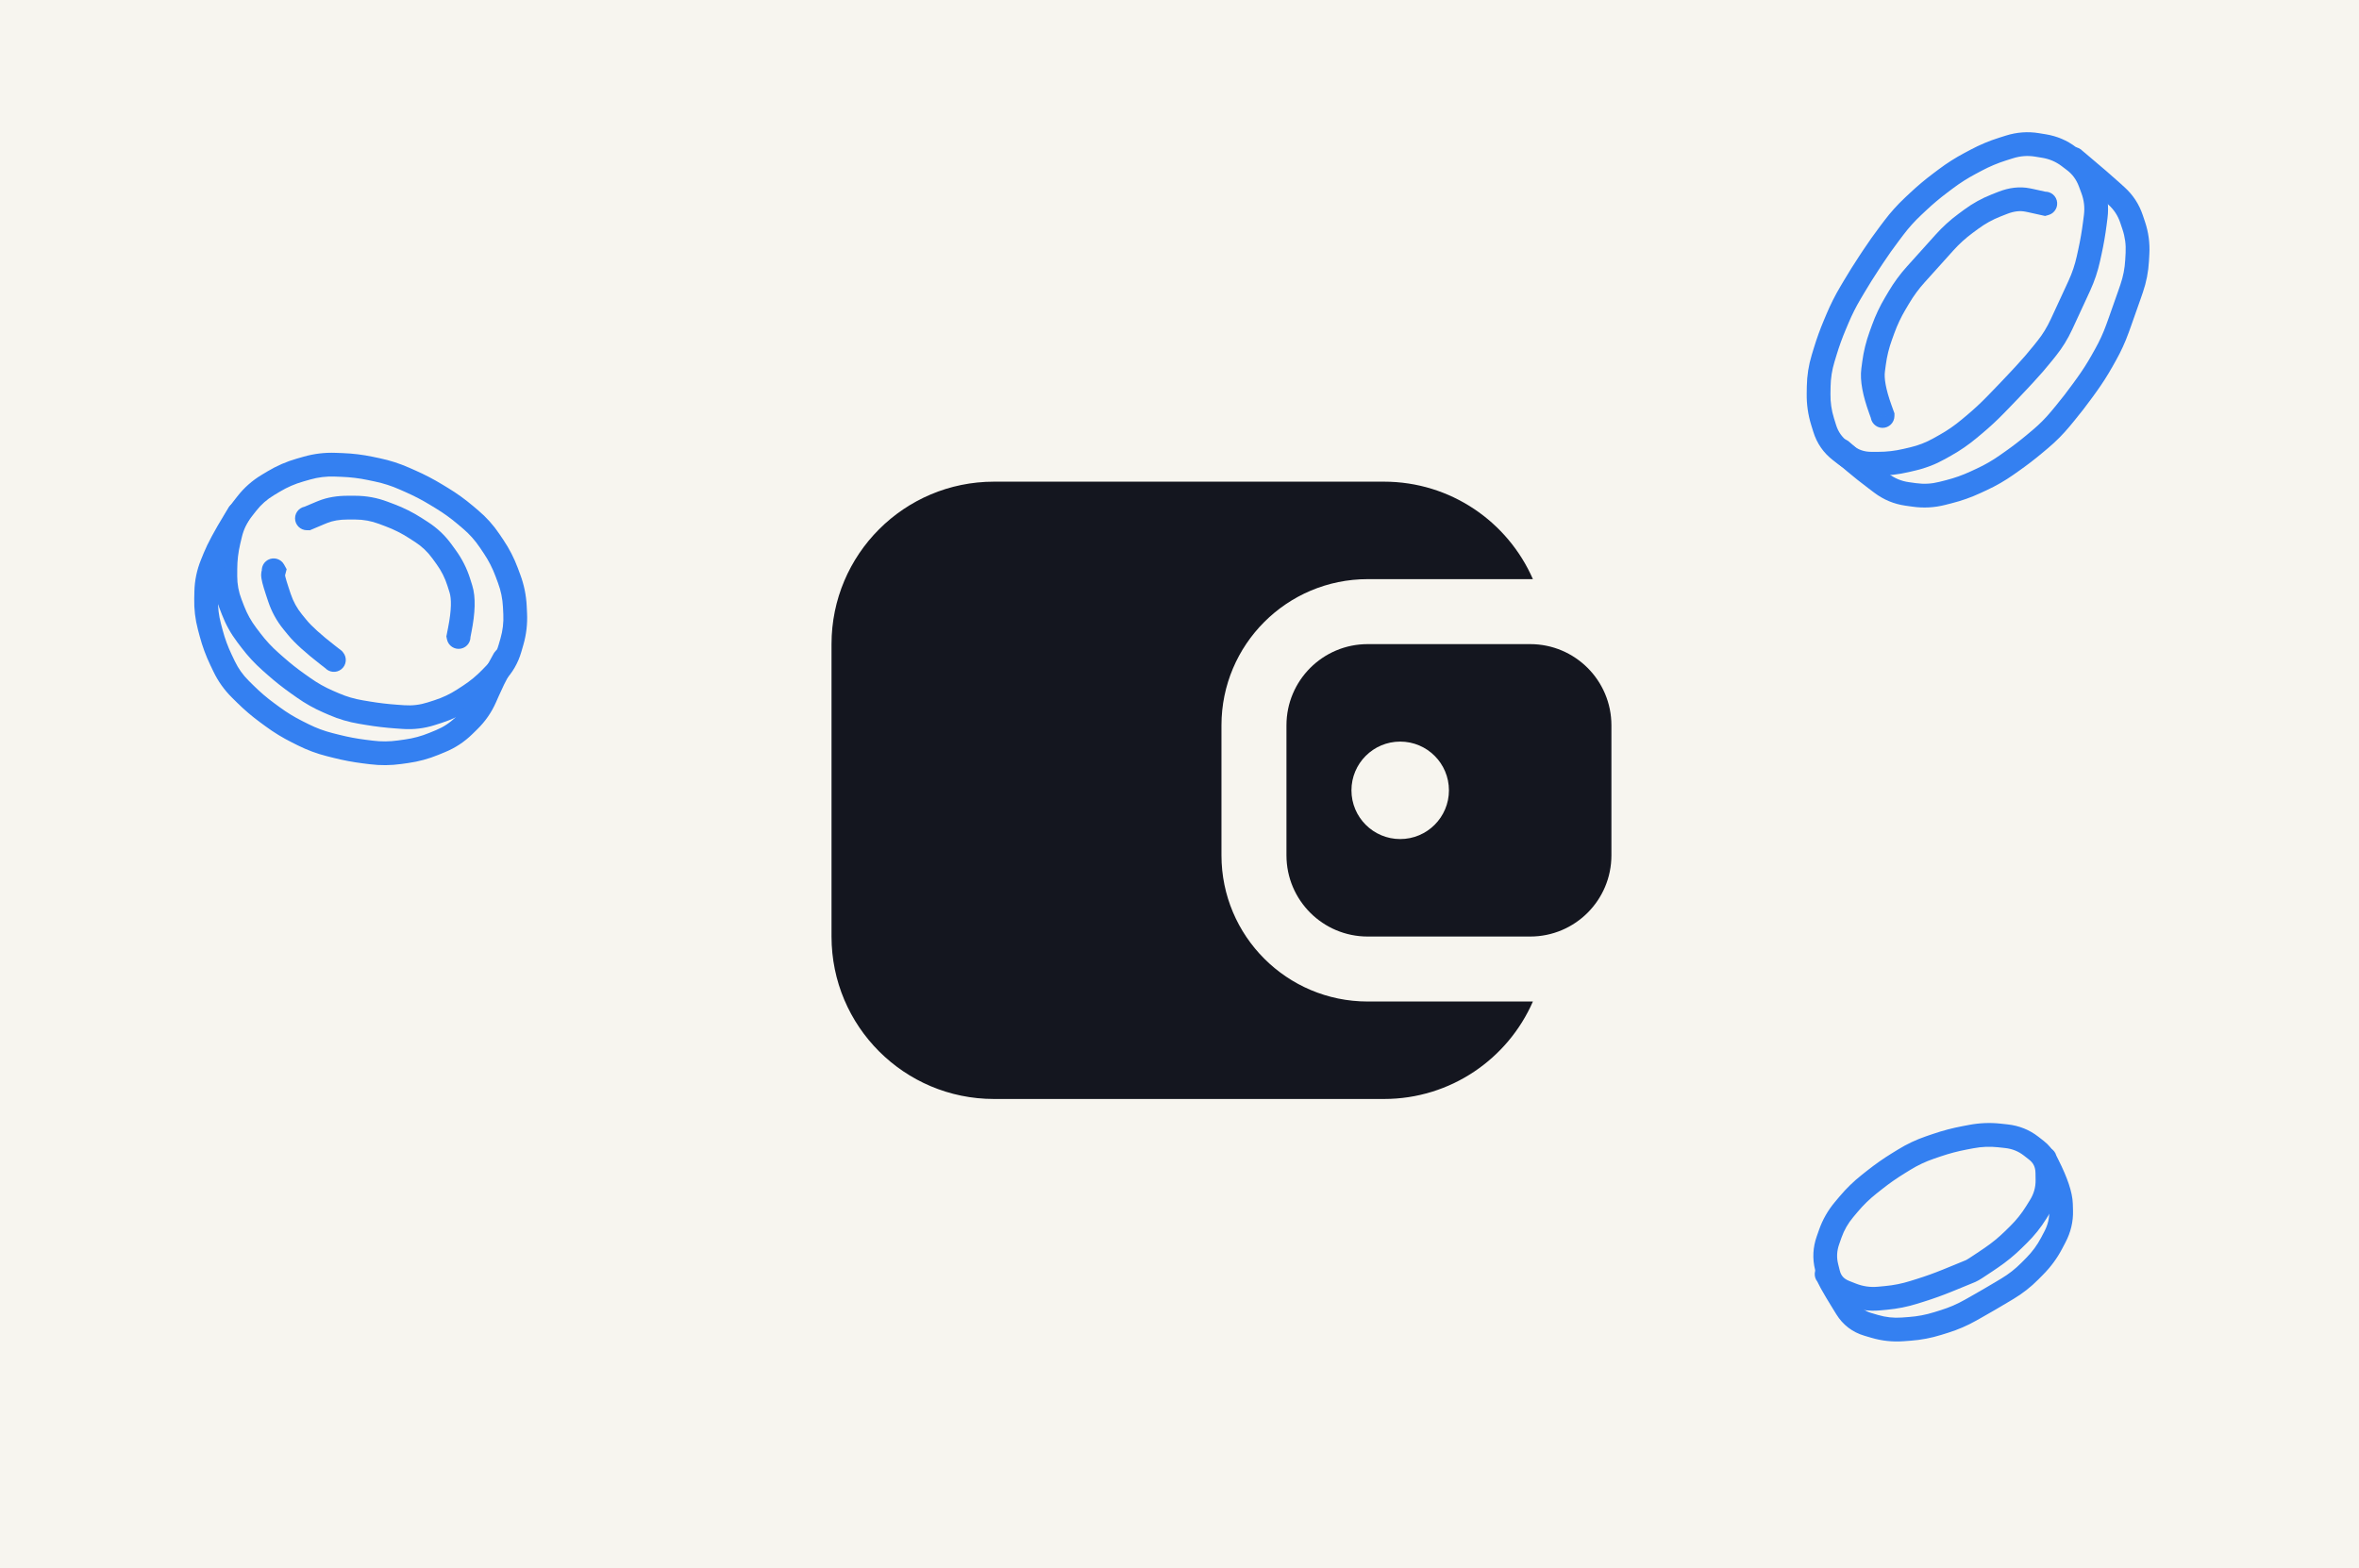 <svg width="397" height="264" viewBox="0 0 397 264" fill="none" xmlns="http://www.w3.org/2000/svg">
<rect width="397" height="264" fill="#F7F5EF"/>
<path d="M139.938 108.418V157.637C139.938 172.738 152.18 184.98 167.281 184.98H232.906C244.119 184.98 253.755 178.232 257.975 168.574H230.172C216.58 168.574 205.562 157.556 205.562 143.965V122.09C205.562 108.498 216.58 97.481 230.172 97.481H257.975C253.755 87.823 244.119 81.074 232.906 81.074H167.281C152.18 81.074 139.938 93.316 139.938 108.418Z" fill="#14161F"/>
<path fill-rule="evenodd" clip-rule="evenodd" d="M216.5 122.09V143.965C216.5 151.516 222.621 157.637 230.172 157.637H257.516C265.066 157.637 271.188 151.516 271.188 143.965V122.09C271.188 114.539 265.066 108.418 257.516 108.418H230.172C222.621 108.418 216.5 114.539 216.5 122.09ZM243.844 133.027C243.844 137.558 240.171 141.23 235.641 141.23C231.11 141.23 227.438 137.558 227.438 133.027C227.438 128.497 231.11 124.824 235.641 124.824C240.171 124.824 243.844 128.497 243.844 133.027Z" fill="#14161F"/>
<path d="M339.921 63.857L341.385 65.22L339.921 63.857ZM335.785 68.184L334.352 66.79L335.785 68.184ZM332.274 71.439L333.556 72.974L332.274 71.439ZM326.357 75.519L325.378 73.775L326.357 75.519ZM321.926 77.243L321.471 75.295L321.926 77.243ZM321.343 77.379L321.798 79.326L321.343 77.379ZM320.76 77.515L320.306 75.567L320.76 77.515ZM316.061 78.054L316.058 80.054L316.061 78.054ZM315.469 78.053L315.473 76.053L315.469 78.053ZM314.877 78.052L314.873 80.052L314.877 78.052ZM310.623 76.592L309.401 78.175L310.623 76.592ZM307.084 72.116L305.174 72.71L307.084 72.116ZM306.906 71.543L308.816 70.95L306.906 71.543ZM306.728 70.97L304.818 71.564L306.728 70.97ZM306.053 66.265L304.054 66.234L306.053 66.265ZM306.072 65.059L308.072 65.09L306.072 65.059ZM306.81 60.339L308.724 60.919L306.81 60.339ZM306.985 59.762L305.071 59.181L306.985 59.762ZM307.16 59.185L309.074 59.765L307.16 59.185ZM309.026 54.116L307.183 53.338L309.026 54.116ZM309.259 53.563L311.101 54.341L309.259 53.563ZM311.413 49.292L313.134 50.311L311.413 49.292ZM311.718 48.776L309.997 47.757L311.718 48.776ZM314.897 43.7L313.229 42.596L314.897 43.7ZM322.381 34.334L323.75 35.793L322.381 34.334ZM322.821 33.922L321.452 32.464L322.821 33.922ZM331.523 27.52L330.584 25.754L331.523 27.52ZM332.588 26.954L333.527 28.72L332.588 26.954ZM343.393 24.484L343.071 26.458L343.393 24.484ZM343.978 24.579L344.3 22.605L343.978 24.579ZM348.149 26.35L349.357 24.756L348.149 26.35ZM351.737 30.683L349.863 31.382L351.737 30.683ZM352.156 31.807L354.03 31.108L352.156 31.807ZM352.69 36.45L350.706 36.196L352.69 36.45ZM352.537 37.646L354.521 37.899L352.537 37.646ZM351.717 42.382L349.763 41.952L351.717 42.382ZM351.588 42.967L353.541 43.397L351.588 42.967ZM349.942 48.077L348.125 47.242L349.942 48.077ZM349.692 48.623L351.509 49.457L349.692 48.623ZM349.441 49.168L351.259 50.003L349.441 49.168ZM347.421 53.536L345.608 52.692L347.421 53.536ZM346.912 54.629L345.099 53.785L346.912 54.629ZM343.78 59.461L342.217 58.213L343.78 59.461ZM340.737 62.98L339.273 61.617L340.737 62.98ZM340.329 63.419L338.865 62.056L338.457 62.495L339.921 63.857L341.385 65.22L341.793 64.781L340.329 63.419ZM339.921 63.857L338.457 62.495C337.378 63.654 336.288 64.8 335.186 65.932L336.619 67.327L338.053 68.722C339.175 67.568 340.286 66.4 341.385 65.22L339.921 63.857ZM336.619 67.327L335.186 65.932L334.769 66.361L336.202 67.756L337.636 69.15L338.053 68.722L336.619 67.327ZM336.202 67.756L334.769 66.361L334.352 66.79L335.785 68.184L337.219 69.579L337.636 69.15L336.202 67.756ZM335.785 68.184L334.352 66.79C333.288 67.883 332.168 68.921 330.992 69.904L332.274 71.439L333.556 72.974C334.838 71.903 336.059 70.772 337.219 69.579L335.785 68.184ZM332.274 71.439L330.992 69.904L330.531 70.289L331.813 71.824L333.095 73.359L333.556 72.974L332.274 71.439ZM331.813 71.824L330.531 70.289L330.07 70.674L331.352 72.209L332.634 73.744L333.095 73.359L331.813 71.824ZM331.352 72.209L330.07 70.674C328.936 71.622 327.722 72.458 326.428 73.185L327.408 74.929L328.387 76.673C329.895 75.826 331.311 74.85 332.634 73.744L331.352 72.209ZM327.408 74.929L326.428 73.185L325.903 73.48L326.882 75.224L327.861 76.968L328.387 76.673L327.408 74.929ZM326.882 75.224L325.903 73.48L325.378 73.775L326.357 75.519L327.336 77.263L327.861 76.968L326.882 75.224ZM326.357 75.519L325.378 73.775C324.14 74.47 322.839 74.976 321.471 75.295L321.926 77.243L322.38 79.19C324.118 78.785 325.772 78.141 327.336 77.263L326.357 75.519ZM321.926 77.243L321.471 75.295L320.888 75.431L321.343 77.379L321.798 79.326L322.38 79.19L321.926 77.243ZM321.343 77.379L320.888 75.431L320.306 75.567L320.76 77.515L321.215 79.462L321.798 79.326L321.343 77.379ZM320.76 77.515L320.306 75.567C318.901 75.895 317.489 76.057 316.065 76.054L316.061 78.054L316.058 80.054C317.793 80.057 319.513 79.86 321.215 79.462L320.76 77.515ZM316.061 78.054L316.065 76.054L315.473 76.053L315.469 78.053L315.465 80.053L316.058 80.054L316.061 78.054ZM315.469 78.053L315.473 76.053L314.881 76.052L314.877 78.052L314.873 80.052L315.465 80.053L315.469 78.053ZM314.877 78.052L314.881 76.052C313.745 76.05 312.755 75.711 311.846 75.009L310.623 76.592L309.401 78.175C311.004 79.413 312.85 80.048 314.873 80.052L314.877 78.052ZM310.623 76.592L311.846 75.009L311.375 74.645L310.152 76.228L308.93 77.811L309.401 78.175L310.623 76.592ZM310.152 76.228L311.375 74.645L310.904 74.281L309.681 75.864L308.459 77.447L308.93 77.811L310.152 76.228ZM309.681 75.864L310.904 74.281C309.975 73.564 309.348 72.662 308.994 71.523L307.084 72.116L305.174 72.71C305.77 74.627 306.874 76.223 308.459 77.447L309.681 75.864ZM307.084 72.116L308.994 71.523L308.816 70.95L306.906 71.543L304.996 72.137L305.174 72.71L307.084 72.116ZM306.906 71.543L308.816 70.95L308.638 70.377L306.728 70.97L304.818 71.564L304.996 72.137L306.906 71.543ZM306.728 70.97L308.638 70.377C308.226 69.052 308.031 67.695 308.053 66.297L306.053 66.265L304.054 66.234C304.025 68.053 304.28 69.832 304.818 71.564L306.728 70.97ZM306.053 66.265L308.053 66.297L308.063 65.694L306.063 65.662L304.063 65.63L304.054 66.234L306.053 66.265ZM306.063 65.662L308.063 65.694L308.072 65.09L306.072 65.059L304.073 65.027L304.063 65.63L306.063 65.662ZM306.072 65.059L308.072 65.09C308.094 63.667 308.312 62.279 308.724 60.919L306.81 60.339L304.896 59.758C304.376 61.474 304.101 63.233 304.073 65.027L306.072 65.059ZM306.81 60.339L308.724 60.919L308.899 60.342L306.985 59.762L305.071 59.181L304.896 59.758L306.81 60.339ZM306.985 59.762L308.899 60.342L309.074 59.765L307.16 59.185L305.246 58.605L305.071 59.181L306.985 59.762ZM307.16 59.185L309.074 59.765C309.52 58.294 310.04 56.854 310.635 55.446L308.792 54.668L306.95 53.89C306.301 55.428 305.733 57 305.246 58.605L307.16 59.185ZM308.792 54.668L310.635 55.446L310.868 54.894L309.026 54.116L307.183 53.338L306.95 53.89L308.792 54.668ZM309.026 54.116L310.868 54.894L311.101 54.341L309.259 53.563L307.416 52.785L307.183 53.338L309.026 54.116ZM309.259 53.563L311.101 54.341C311.688 52.951 312.366 51.608 313.134 50.311L311.413 49.292L309.692 48.273C308.832 49.725 308.073 51.229 307.416 52.785L309.259 53.563ZM311.413 49.292L313.134 50.311L313.439 49.795L311.718 48.776L309.997 47.757L309.692 48.273L311.413 49.292ZM311.718 48.776L313.439 49.795L313.744 49.28L312.023 48.261L310.302 47.242L309.997 47.757L311.718 48.776ZM312.023 48.261L313.744 49.28C314.541 47.934 315.371 46.608 316.235 45.303L314.566 44.2L312.898 43.096C311.998 44.457 311.133 45.839 310.302 47.242L312.023 48.261ZM314.566 44.2L316.235 45.303L316.565 44.803L314.897 43.7L313.229 42.596L312.898 43.096L314.566 44.2ZM314.897 43.7L316.565 44.803L316.896 44.303L315.228 43.2L313.56 42.097L313.229 42.596L314.897 43.7ZM315.228 43.2L316.896 44.303C317.754 43.006 318.655 41.733 319.599 40.486L318.004 39.279L316.408 38.073C315.414 39.387 314.465 40.728 313.56 42.097L315.228 43.2ZM318.004 39.279L319.599 40.486L319.962 40.005L318.367 38.799L316.772 37.593L316.408 38.073L318.004 39.279ZM318.367 38.799L319.962 40.005L320.325 39.525L318.73 38.319L317.135 37.112L316.772 37.593L318.367 38.799ZM318.73 38.319L320.325 39.525C321.226 38.335 322.22 37.228 323.31 36.205L321.941 34.747L320.573 33.289C319.318 34.466 318.172 35.741 317.135 37.112L318.73 38.319ZM321.941 34.747L323.31 36.205L323.75 35.793L322.381 34.334L321.012 32.876L320.573 33.289L321.941 34.747ZM322.381 34.334L323.75 35.793L324.189 35.38L322.821 33.922L321.452 32.464L321.012 32.876L322.381 34.334ZM322.821 33.922L324.189 35.38C325.308 34.33 326.481 33.344 327.707 32.422L326.505 30.824L325.304 29.225C323.961 30.234 322.677 31.314 321.452 32.464L322.821 33.922ZM326.505 30.824L327.707 32.422L328.188 32.06L326.987 30.462L325.785 28.863L325.304 29.225L326.505 30.824ZM326.987 30.462L328.188 32.06L328.67 31.698L327.468 30.1L326.267 28.501L325.785 28.863L326.987 30.462ZM327.468 30.1L328.67 31.698C329.871 30.796 331.135 29.991 332.463 29.286L331.523 27.52L330.584 25.754C329.074 26.557 327.634 27.473 326.267 28.501L327.468 30.1ZM331.523 27.52L332.463 29.286L332.995 29.003L332.056 27.237L331.117 25.471L330.584 25.754L331.523 27.52ZM332.056 27.237L332.995 29.003L333.527 28.72L332.588 26.954L331.649 25.188L331.117 25.471L332.056 27.237ZM332.588 26.954L333.527 28.72C334.838 28.023 336.202 27.45 337.619 27.003L337.017 25.096L336.415 23.188C334.765 23.709 333.176 24.376 331.649 25.188L332.588 26.954ZM337.017 25.096L337.619 27.003L338.195 26.821L337.593 24.914L336.991 23.007L336.415 23.188L337.017 25.096ZM337.593 24.914L338.195 26.821L338.77 26.64L338.168 24.733L337.566 22.825L336.991 23.007L337.593 24.914ZM338.168 24.733L338.77 26.64C340.011 26.248 341.241 26.159 342.486 26.362L342.808 24.388L343.13 22.414C341.256 22.108 339.393 22.249 337.566 22.825L338.168 24.733ZM342.808 24.388L342.486 26.362L343.071 26.458L343.393 24.484L343.715 22.51L343.13 22.414L342.808 24.388ZM343.393 24.484L343.071 26.458L343.655 26.553L343.978 24.579L344.3 22.605L343.715 22.51L343.393 24.484ZM343.978 24.579L343.655 26.553C344.903 26.757 345.987 27.221 346.941 27.944L348.149 26.35L349.357 24.756C347.868 23.627 346.171 22.911 344.3 22.605L343.978 24.579ZM348.149 26.35L346.941 27.944L347.399 28.291L348.607 26.698L349.815 25.104L349.357 24.756L348.149 26.35ZM348.607 26.698L347.399 28.291L347.857 28.639L349.065 27.045L350.273 25.451L349.815 25.104L348.607 26.698ZM349.065 27.045L347.857 28.639C348.763 29.325 349.43 30.221 349.863 31.382L351.737 30.683L353.61 29.984C352.925 28.145 351.811 26.616 350.273 25.451L349.065 27.045ZM351.737 30.683L349.863 31.382L350.072 31.944L351.946 31.245L353.82 30.546L353.61 29.984L351.737 30.683ZM351.946 31.245L350.072 31.944L350.282 32.507L352.156 31.807L354.03 31.108L353.82 30.546L351.946 31.245ZM352.156 31.807L350.282 32.507C350.728 33.701 350.869 34.921 350.706 36.196L352.69 36.45L354.674 36.703C354.918 34.787 354.703 32.913 354.03 31.108L352.156 31.807ZM352.69 36.45L350.706 36.196L350.63 36.795L352.613 37.048L354.597 37.301L354.674 36.703L352.69 36.45ZM352.613 37.048L350.63 36.795L350.553 37.393L352.537 37.646L354.521 37.899L354.597 37.301L352.613 37.048ZM352.537 37.646L350.553 37.393C350.357 38.929 350.094 40.449 349.763 41.952L351.717 42.382L353.67 42.811C354.026 41.191 354.31 39.553 354.521 37.899L352.537 37.646ZM351.717 42.382L349.763 41.952L349.635 42.538L351.588 42.967L353.541 43.397L353.67 42.811L351.717 42.382ZM351.588 42.967L349.635 42.538L349.506 43.123L351.459 43.553L353.413 43.982L353.541 43.397L351.588 42.967ZM351.459 43.553L349.506 43.123C349.193 44.545 348.733 45.918 348.125 47.242L349.942 48.077L351.76 48.912C352.487 47.328 353.039 45.684 353.413 43.982L351.459 43.553ZM349.942 48.077L348.125 47.242L347.874 47.788L349.692 48.623L351.509 49.457L351.76 48.912L349.942 48.077ZM349.692 48.623L347.874 47.788L347.624 48.333L349.441 49.168L351.259 50.003L351.509 49.457L349.692 48.623ZM349.441 49.168L347.624 48.333C346.957 49.785 346.286 51.238 345.608 52.692L347.421 53.536L349.234 54.38C349.915 52.92 350.589 51.461 351.259 50.003L349.441 49.168ZM347.421 53.536L345.608 52.692L345.354 53.239L347.167 54.083L348.98 54.927L349.234 54.38L347.421 53.536ZM347.167 54.083L345.354 53.239L345.099 53.785L346.912 54.629L348.725 55.474L348.98 54.927L347.167 54.083ZM346.912 54.629L345.099 53.785C344.483 55.108 343.756 56.288 342.922 57.331L344.485 58.579L346.047 59.828C347.093 58.52 347.984 57.066 348.725 55.474L346.912 54.629ZM344.485 58.579L342.922 57.331L342.57 57.772L344.132 59.02L345.695 60.269L346.047 59.828L344.485 58.579ZM344.132 59.02L342.57 57.772L342.217 58.213L343.78 59.461L345.342 60.71L345.695 60.269L344.132 59.02ZM343.78 59.461L342.217 58.213C341.311 59.347 340.33 60.482 339.273 61.617L340.737 62.98L342.201 64.342C343.322 63.138 344.369 61.927 345.342 60.71L343.78 59.461ZM340.737 62.98L339.273 61.617L338.865 62.056L340.329 63.419L341.793 64.781L342.201 64.342L340.737 62.98Z" fill="#3480F1"/>
<path d="M314.818 69.991C314.803 71.095 315.686 72.003 316.79 72.018C317.895 72.033 318.802 71.149 318.817 70.045L314.818 69.991ZM316.819 69.918L318.819 69.945L318.824 69.582L318.7 69.24L316.819 69.918ZM316.439 68.864L314.557 69.542L316.439 68.864ZM315.23 62.301L313.247 62.038L315.23 62.301ZM315.386 61.127L317.368 61.39L315.386 61.127ZM316.514 56.524L314.634 55.843L316.514 56.524ZM316.719 55.96L318.599 56.641L316.719 55.96ZM316.923 55.395L315.043 54.714L316.923 55.395ZM319.277 50.551L317.557 49.53L319.277 50.551ZM322.423 46.178L320.938 44.839L322.423 46.178ZM326.44 41.716L324.952 40.38L326.44 41.716ZM327.241 40.823L325.753 39.487L327.241 40.823ZM331.744 36.895L330.556 35.286L331.744 36.895ZM335.916 34.587L335.184 32.726L335.916 34.587ZM341.247 33.665L341.643 31.705L341.247 33.665ZM341.741 33.765L342.174 31.812L342.155 31.808L342.137 31.804L341.741 33.765ZM344.113 34.29L343.68 36.243L344.174 36.352L344.66 36.214L344.113 34.29ZM344.756 36.187C345.818 35.885 346.435 34.779 346.133 33.716C345.831 32.654 344.725 32.037 343.662 32.339L344.756 36.187ZM316.817 70.018L318.817 70.045L318.819 69.945L316.819 69.918L314.819 69.891L314.818 69.991L316.817 70.018ZM316.819 69.918L318.7 69.24L318.32 68.186L316.439 68.864L314.557 69.542L314.937 70.596L316.819 69.918ZM316.439 68.864L318.32 68.186C317.335 65.452 317.07 63.638 317.213 62.564L315.23 62.301L313.247 62.038C312.975 64.092 313.516 66.654 314.557 69.542L316.439 68.864ZM315.23 62.301L317.213 62.564L317.29 61.977L315.308 61.714L313.325 61.451L313.247 62.038L315.23 62.301ZM315.308 61.714L317.29 61.977L317.368 61.39L315.386 61.127L313.403 60.864L313.325 61.451L315.308 61.714ZM315.386 61.127L317.368 61.39C317.557 59.971 317.898 58.576 318.395 57.205L316.514 56.524L314.634 55.843C314.041 57.481 313.63 59.155 313.403 60.864L315.386 61.127ZM316.514 56.524L318.395 57.205L318.599 56.641L316.719 55.96L314.838 55.279L314.634 55.843L316.514 56.524ZM316.719 55.96L318.599 56.641L318.803 56.077L316.923 55.395L315.043 54.714L314.838 55.279L316.719 55.96ZM316.923 55.395L318.803 56.077C319.306 54.69 319.934 53.362 320.689 52.089L318.969 51.068L317.25 50.047C316.366 51.535 315.63 53.091 315.043 54.714L316.923 55.395ZM318.969 51.068L320.689 52.089L320.996 51.572L319.277 50.551L317.557 49.53L317.25 50.047L318.969 51.068ZM319.277 50.551L320.996 51.572L321.304 51.054L319.584 50.033L317.864 49.012L317.557 49.53L319.277 50.551ZM319.584 50.033L321.304 51.054C322.055 49.788 322.923 48.609 323.908 47.518L322.423 46.178L320.938 44.839C319.776 46.127 318.751 47.519 317.864 49.012L319.584 50.033ZM322.423 46.178L323.908 47.518L324.31 47.072L322.825 45.732L321.34 44.392L320.938 44.839L322.423 46.178ZM322.825 45.732L324.31 47.072L324.713 46.625L323.228 45.286L321.743 43.946L321.34 44.392L322.825 45.732ZM323.228 45.286L324.713 46.625C325.787 45.434 326.859 44.243 327.929 43.051L326.44 41.716L324.952 40.38C323.885 41.569 322.815 42.758 321.743 43.946L323.228 45.286ZM326.44 41.716L327.929 43.051L328.329 42.605L326.841 41.269L325.352 39.933L324.952 40.38L326.44 41.716ZM326.841 41.269L328.329 42.605L328.73 42.159L327.241 40.823L325.753 39.487L325.352 39.933L326.841 41.269ZM327.241 40.823L328.73 42.159C329.707 41.07 330.785 40.09 331.966 39.218L330.777 37.609L329.589 36.001C328.191 37.033 326.912 38.196 325.753 39.487L327.241 40.823ZM330.777 37.609L331.966 39.218L332.449 38.861L331.261 37.252L330.073 35.644L329.589 36.001L330.777 37.609ZM331.261 37.252L332.449 38.861L332.932 38.504L331.744 36.895L330.556 35.286L330.073 35.644L331.261 37.252ZM331.744 36.895L332.932 38.504C334.081 37.656 335.318 36.971 336.648 36.448L335.916 34.587L335.184 32.726C333.53 33.376 331.986 34.23 330.556 35.286L331.744 36.895ZM335.916 34.587L336.648 36.448L337.207 36.228L336.475 34.367L335.744 32.505L335.184 32.726L335.916 34.587ZM336.475 34.367L337.207 36.228L337.767 36.008L337.035 34.147L336.303 32.285L335.744 32.505L336.475 34.367ZM337.035 34.147L337.767 36.008C338.971 35.535 339.981 35.45 340.852 35.626L341.247 33.665L341.643 31.705C339.881 31.349 338.083 31.585 336.303 32.285L337.035 34.147ZM341.247 33.665L340.852 35.626L341.345 35.725L341.741 33.765L342.137 31.804L341.643 31.705L341.247 33.665ZM341.741 33.765L341.309 35.717L343.68 36.243L344.113 34.29L344.545 32.337L342.174 31.812L341.741 33.765ZM344.113 34.29L344.66 36.214L344.756 36.187L344.209 34.263L343.662 32.339L343.566 32.366L344.113 34.29Z" fill="#3480F1"/>
<path d="M350.487 25.415C349.746 24.596 348.481 24.532 347.662 25.273C346.843 26.014 346.779 27.279 347.52 28.098L350.487 25.415ZM349.07 26.831L347.587 28.172L347.679 28.273L347.783 28.361L349.07 26.831ZM355.775 32.612L354.431 34.094L355.775 32.612ZM358.716 36.853L360.612 36.217L358.716 36.853ZM358.905 37.418L357.009 38.053L358.905 37.418ZM359.095 37.983L360.991 37.347L359.095 37.983ZM359.721 42.653L357.724 42.544L359.721 42.653ZM359.655 43.857L357.658 43.748L359.655 43.857ZM358.742 48.537L360.634 49.187L358.742 48.537ZM358.352 49.672L356.461 49.022L358.352 49.672ZM356.756 54.199L354.875 53.519L356.756 54.199ZM356.553 54.763L358.434 55.442L356.553 54.763ZM356.349 55.327L354.468 54.647L356.349 55.327ZM354.358 59.679L352.614 58.7L354.358 59.679ZM354.064 60.203L355.808 61.181L354.064 60.203ZM353.77 60.727L355.514 61.706L353.77 60.727ZM351.185 64.772L352.806 65.944L351.185 64.772ZM350.833 65.26L349.212 64.088L350.833 65.26ZM347.537 69.552L345.996 68.278L347.537 69.552ZM346.77 70.48L345.228 69.206L346.77 70.48ZM343.391 73.886L344.678 75.417L343.391 73.886ZM342.93 74.273L341.644 72.742L342.93 74.273ZM342.469 74.66L343.756 76.192L342.469 74.66ZM338.665 77.59L337.514 75.954L338.665 77.59ZM338.175 77.935L339.326 79.57L338.175 77.935ZM337.685 78.28L336.534 76.644L337.685 78.28ZM333.556 80.666L332.714 78.852L333.556 80.666ZM333.014 80.917L332.172 79.103L333.014 80.917ZM332.472 81.169L333.314 82.983L332.472 81.169ZM327.996 82.76L328.488 84.699L327.996 82.76ZM327.419 82.907L326.927 80.968L327.419 82.907ZM326.842 83.053L327.334 84.992L326.842 83.053ZM322.151 83.304L321.873 85.284L322.151 83.304ZM320.96 83.136L321.238 81.156L320.96 83.136ZM316.645 81.347L317.849 79.749L316.645 81.347ZM316.163 80.983L314.959 82.581L316.163 80.983ZM315.68 80.62L316.883 79.022L315.68 80.62ZM312.16 77.822L313.452 76.295L312.16 77.822ZM311.763 77.486L310.461 79.004L310.472 79.013L311.763 77.486ZM309.865 75.857L311.167 74.339L311.027 74.22L310.869 74.128L309.865 75.857ZM310.782 74.078C309.827 73.523 308.603 73.848 308.049 74.803C307.494 75.758 307.818 76.982 308.774 77.537L310.782 74.078ZM349.003 26.756L347.52 28.098L347.587 28.172L349.07 26.831L350.554 25.489L350.487 25.415L349.003 26.756ZM349.07 26.831L347.783 28.361L348.688 29.122L349.975 27.591L351.262 26.06L350.358 25.3L349.07 26.831ZM349.975 27.591L348.688 29.122C351.095 31.146 352.859 32.668 353.995 33.698L355.338 32.216L356.682 30.735C355.489 29.653 353.678 28.091 351.262 26.06L349.975 27.591ZM355.338 32.216L353.995 33.698L354.431 34.094L355.775 32.612L357.119 31.131L356.682 30.735L355.338 32.216ZM355.775 32.612L354.431 34.094L354.868 34.49L356.212 33.008L357.555 31.527L357.119 31.131L355.775 32.612ZM356.212 33.008L354.868 34.49C355.776 35.313 356.422 36.302 356.819 37.488L358.716 36.853L360.612 36.217C359.999 34.389 358.976 32.815 357.555 31.527L356.212 33.008ZM358.716 36.853L356.819 37.488L357.009 38.053L358.905 37.418L360.802 36.782L360.612 36.217L358.716 36.853ZM358.905 37.418L357.009 38.053L357.198 38.619L359.095 37.983L360.991 37.347L360.802 36.782L358.905 37.418ZM359.095 37.983L357.198 38.619C357.622 39.883 357.798 41.187 357.724 42.544L359.721 42.653L361.718 42.762C361.819 40.907 361.578 39.097 360.991 37.347L359.095 37.983ZM359.721 42.653L357.724 42.544L357.691 43.146L359.688 43.255L361.685 43.364L361.718 42.762L359.721 42.653ZM359.688 43.255L357.691 43.146L357.658 43.748L359.655 43.857L361.652 43.966L361.685 43.364L359.688 43.255ZM359.655 43.857L357.658 43.748C357.58 45.17 357.311 46.548 356.851 47.886L358.742 48.537L360.634 49.187C361.215 47.498 361.554 45.756 361.652 43.966L359.655 43.857ZM358.742 48.537L356.851 47.886L356.656 48.454L358.547 49.104L360.439 49.755L360.634 49.187L358.742 48.537ZM358.547 49.104L356.656 48.454L356.461 49.022L358.352 49.672L360.243 50.322L360.439 49.755L358.547 49.104ZM358.352 49.672L356.461 49.022C355.944 50.525 355.415 52.025 354.875 53.519L356.756 54.199L358.637 54.878C359.184 53.364 359.72 51.846 360.243 50.322L358.352 49.672ZM356.756 54.199L354.875 53.519L354.672 54.083L356.553 54.763L358.434 55.442L358.637 54.878L356.756 54.199ZM356.553 54.763L354.672 54.083L354.468 54.647L356.349 55.327L358.23 56.006L358.434 55.442L356.553 54.763ZM356.349 55.327L354.468 54.647C353.962 56.048 353.344 57.398 352.614 58.7L354.358 59.679L356.102 60.657C356.94 59.164 357.649 57.614 358.23 56.006L356.349 55.327ZM354.358 59.679L352.614 58.7L352.32 59.224L354.064 60.203L355.808 61.181L356.102 60.657L354.358 59.679ZM354.064 60.203L352.32 59.224L352.026 59.748L353.77 60.727L355.514 61.706L355.808 61.181L354.064 60.203ZM353.77 60.727L352.026 59.748C351.279 61.079 350.458 62.363 349.564 63.601L351.185 64.772L352.806 65.944C353.79 64.582 354.693 63.169 355.514 61.706L353.77 60.727ZM351.185 64.772L349.564 63.601L349.212 64.088L350.833 65.26L352.454 66.431L352.806 65.944L351.185 64.772ZM350.833 65.26L349.212 64.088L348.86 64.575L350.481 65.747L352.102 66.918L352.454 66.431L350.833 65.26ZM350.481 65.747L348.86 64.575C347.946 65.84 346.991 67.074 345.996 68.278L347.537 69.552L349.078 70.827C350.129 69.556 351.137 68.253 352.102 66.918L350.481 65.747ZM347.537 69.552L345.996 68.278L345.612 68.742L347.153 70.016L348.695 71.291L349.078 70.827L347.537 69.552ZM347.153 70.016L345.612 68.742L345.228 69.206L346.77 70.48L348.311 71.755L348.695 71.291L347.153 70.016ZM346.77 70.48L345.228 69.206C344.282 70.35 343.241 71.4 342.105 72.355L343.391 73.886L344.678 75.417C346 74.306 347.211 73.085 348.311 71.755L346.77 70.48ZM343.391 73.886L342.105 72.355L341.644 72.742L342.93 74.273L344.217 75.804L344.678 75.417L343.391 73.886ZM342.93 74.273L341.644 72.742L341.183 73.129L342.469 74.66L343.756 76.192L344.217 75.804L342.93 74.273ZM342.469 74.66L341.183 73.129C339.997 74.126 338.774 75.067 337.514 75.954L338.665 77.59L339.816 79.225C341.17 78.272 342.483 77.261 343.756 76.192L342.469 74.66ZM338.665 77.59L337.514 75.954L337.024 76.299L338.175 77.935L339.326 79.57L339.816 79.225L338.665 77.59ZM338.175 77.935L337.024 76.299L336.534 76.644L337.685 78.28L338.836 79.915L339.326 79.57L338.175 77.935ZM337.685 78.28L336.534 76.644C335.324 77.496 334.051 78.231 332.714 78.852L333.556 80.666L334.398 82.48C335.952 81.759 337.432 80.904 338.836 79.915L337.685 78.28ZM333.556 80.666L332.714 78.852L332.172 79.103L333.014 80.917L333.856 82.731L334.398 82.48L333.556 80.666ZM333.014 80.917L332.172 79.103L331.63 79.355L332.472 81.169L333.314 82.983L333.856 82.731L333.014 80.917ZM332.472 81.169L331.63 79.355C330.297 79.973 328.922 80.462 327.504 80.822L327.996 82.76L328.488 84.699C330.147 84.278 331.756 83.706 333.314 82.983L332.472 81.169ZM327.996 82.76L327.504 80.822L326.927 80.968L327.419 82.907L327.911 84.845L328.488 84.699L327.996 82.76ZM327.419 82.907L326.927 80.968L326.35 81.114L326.842 83.053L327.334 84.992L327.911 84.845L327.419 82.907ZM326.842 83.053L326.35 81.114C325.066 81.44 323.764 81.511 322.43 81.323L322.151 83.304L321.873 85.284C323.716 85.543 325.541 85.446 327.334 84.992L326.842 83.053ZM322.151 83.304L322.43 81.323L321.834 81.24L321.556 83.22L321.278 85.201L321.873 85.284L322.151 83.304ZM321.556 83.22L321.834 81.24L321.238 81.156L320.96 83.136L320.682 85.117L321.278 85.201L321.556 83.22ZM320.96 83.136L321.238 81.156C319.987 80.98 318.867 80.516 317.849 79.749L316.645 81.347L315.442 82.945C316.999 84.117 318.755 84.846 320.682 85.117L320.96 83.136ZM316.645 81.347L317.849 79.749L317.366 79.386L316.163 80.983L314.959 82.581L315.442 82.945L316.645 81.347ZM316.163 80.983L317.366 79.386L316.883 79.022L315.68 80.62L314.476 82.217L314.959 82.581L316.163 80.983ZM315.68 80.62L316.883 79.022C315.621 78.071 314.478 77.162 313.452 76.295L312.16 77.822L310.869 79.349C311.96 80.272 313.164 81.228 314.476 82.217L315.68 80.62ZM312.16 77.822L313.452 76.295L313.055 75.959L311.763 77.486L310.472 79.013L310.869 79.349L312.16 77.822ZM311.763 77.486L313.065 75.968L311.167 74.339L309.865 75.857L308.562 77.375L310.461 79.004L311.763 77.486ZM309.865 75.857L310.869 74.128L310.782 74.078L309.778 75.807L308.774 77.537L308.86 77.587L309.865 75.857Z" fill="#3480F1"/>
<path d="M327.701 215.558L326.946 213.706L327.701 215.558ZM323.21 217.173L322.613 215.264L323.21 217.173ZM322.642 217.351L323.239 219.26L322.642 217.351ZM322.073 217.529L321.475 215.62L322.073 217.529ZM317.408 218.462L317.224 216.47L317.408 218.462ZM316.81 218.517L316.994 220.509L316.81 218.517ZM316.213 218.572L316.029 216.581L316.213 218.572ZM310.471 217.467L311.206 215.608L310.471 217.467ZM307.68 214.351L309.621 213.867L307.68 214.351ZM307.402 213.235L305.461 213.718L307.402 213.235ZM307.629 208.77L309.516 209.432L307.629 208.77ZM308.021 207.653L306.134 206.991L308.021 207.653ZM310.353 203.581L311.884 204.868L310.353 203.581ZM311.126 202.66L309.596 201.373L311.126 202.66ZM315.502 198.58L314.261 197.012L315.502 198.58ZM319.955 195.506L318.906 193.803L319.955 195.506ZM325.942 192.758L325.296 190.865L325.942 192.758ZM337.054 191.182L336.838 193.171L337.054 191.182ZM337.643 191.247L337.86 189.258L337.643 191.247ZM342.258 193.261L343.487 191.683L342.258 193.261ZM344.554 197.399L346.554 197.367L344.554 197.399ZM344.564 197.995L342.564 198.027L344.564 197.995ZM344.574 198.59L346.573 198.557L344.574 198.59ZM343.333 203.032L345.033 204.087L343.333 203.032ZM342.694 204.063L340.994 203.009L342.694 204.063ZM339.691 207.817L338.29 206.389L339.691 207.817ZM339.26 208.24L340.661 209.667L339.26 208.24ZM335.111 211.707L333.989 210.052L335.111 211.707ZM334.114 212.384L335.237 214.039L334.114 212.384ZM331.682 213.923L332.467 215.763L331.682 213.923ZM331.573 213.97L330.788 212.131L331.573 213.97ZM331.463 214.017L332.248 215.856L331.463 214.017ZM328.255 215.332L327.5 213.48L326.946 213.706L327.701 215.558L328.456 217.41L329.01 217.184L328.255 215.332ZM327.701 215.558L326.946 213.706C325.521 214.287 324.076 214.806 322.613 215.264L323.21 217.173L323.808 219.081C325.378 218.59 326.927 218.033 328.456 217.41L327.701 215.558ZM323.21 217.173L322.613 215.264L322.044 215.442L322.642 217.351L323.239 219.26L323.808 219.081L323.21 217.173ZM322.642 217.351L322.044 215.442L321.475 215.62L322.073 217.529L322.671 219.438L323.239 219.26L322.642 217.351ZM322.073 217.529L321.475 215.62C320.094 216.053 318.678 216.336 317.224 216.47L317.408 218.462L317.592 220.453C319.325 220.293 321.018 219.955 322.671 219.438L322.073 217.529ZM317.408 218.462L317.224 216.47L316.626 216.526L316.81 218.517L316.994 220.509L317.592 220.453L317.408 218.462ZM316.81 218.517L316.626 216.526L316.029 216.581L316.213 218.572L316.397 220.564L316.994 220.509L316.81 218.517ZM316.213 218.572L316.029 216.581C314.748 216.699 313.522 216.523 312.324 216.049L311.588 217.909L310.853 219.769C312.634 220.474 314.49 220.74 316.397 220.564L316.213 218.572ZM311.588 217.909L312.324 216.049L311.765 215.829L311.03 217.688L310.294 219.548L310.853 219.769L311.588 217.909ZM311.03 217.688L311.765 215.829L311.206 215.608L310.471 217.467L309.735 219.327L310.294 219.548L311.03 217.688ZM310.471 217.467L311.206 215.608C310.286 215.244 309.828 214.698 309.621 213.867L307.68 214.351L305.739 214.835C306.275 216.982 307.677 218.513 309.735 219.327L310.471 217.467ZM307.68 214.351L309.621 213.867L309.481 213.309L307.541 213.793L305.6 214.277L305.739 214.835L307.68 214.351ZM307.541 213.793L309.481 213.309L309.342 212.751L307.402 213.235L305.461 213.718L305.6 214.277L307.541 213.793ZM307.402 213.235L309.342 212.751C309.069 211.653 309.119 210.563 309.516 209.432L307.629 208.77L305.742 208.107C305.094 209.953 304.993 211.84 305.461 213.718L307.402 213.235ZM307.629 208.77L309.516 209.432L309.712 208.874L307.825 208.211L305.938 207.549L305.742 208.107L307.629 208.77ZM307.825 208.211L309.712 208.874L309.908 208.316L308.021 207.653L306.134 206.991L305.938 207.549L307.825 208.211ZM308.021 207.653L309.908 208.316C310.35 207.06 311.005 205.913 311.884 204.868L310.353 203.581L308.822 202.294C307.637 203.702 306.738 205.271 306.134 206.991L308.021 207.653ZM310.353 203.581L311.884 204.868L312.27 204.408L310.74 203.12L309.209 201.833L308.822 202.294L310.353 203.581ZM310.74 203.12L312.27 204.408L312.657 203.947L311.126 202.66L309.596 201.373L309.209 201.833L310.74 203.12ZM311.126 202.66L312.657 203.947C313.602 202.824 314.65 201.806 315.801 200.894L314.559 199.327L313.318 197.759C311.955 198.838 310.714 200.043 309.596 201.373L311.126 202.66ZM314.559 199.327L315.801 200.894L316.272 200.521L315.031 198.953L313.789 197.385L313.318 197.759L314.559 199.327ZM315.031 198.953L316.272 200.521L316.744 200.148L315.502 198.58L314.261 197.012L313.789 197.385L315.031 198.953ZM315.502 198.58L316.744 200.148C317.939 199.201 319.188 198.327 320.49 197.525L319.441 195.822L318.393 194.119C316.957 195.003 315.58 195.968 314.261 197.012L315.502 198.58ZM319.441 195.822L320.49 197.525L321.004 197.209L319.955 195.506L318.906 193.803L318.393 194.119L319.441 195.822ZM319.955 195.506L321.004 197.209L321.517 196.893L320.468 195.19L319.419 193.487L318.906 193.803L319.955 195.506ZM320.468 195.19L321.517 196.893C322.759 196.128 324.069 195.51 325.448 195.04L324.802 193.147L324.156 191.254C322.495 191.821 320.915 192.566 319.419 193.487L320.468 195.19ZM324.802 193.147L325.448 195.04L326.018 194.845L325.372 192.952L324.726 191.059L324.156 191.254L324.802 193.147ZM325.372 192.952L326.018 194.845L326.588 194.65L325.942 192.758L325.296 190.865L324.726 191.059L325.372 192.952ZM325.942 192.758L326.588 194.65C328.019 194.162 329.473 193.778 330.949 193.497L330.576 191.532L330.203 189.567C328.541 189.883 326.904 190.316 325.296 190.865L325.942 192.758ZM330.576 191.532L330.949 193.497L331.538 193.385L331.165 191.421L330.792 189.456L330.203 189.567L330.576 191.532ZM331.165 191.421L331.538 193.385L332.126 193.274L331.753 191.309L331.38 189.344L330.792 189.456L331.165 191.421ZM331.753 191.309L332.126 193.274C333.504 193.012 334.876 192.957 336.248 193.107L336.465 191.118L336.681 189.13C334.911 188.937 333.142 189.009 331.38 189.344L331.753 191.309ZM336.465 191.118L336.248 193.107L336.838 193.171L337.054 191.182L337.27 189.194L336.681 189.13L336.465 191.118ZM337.054 191.182L336.838 193.171L337.427 193.235L337.643 191.247L337.86 189.258L337.27 189.194L337.054 191.182ZM337.643 191.247L337.427 193.235C338.643 193.367 339.677 193.786 340.578 194.487L341.807 192.909L343.035 191.331C341.527 190.157 339.786 189.468 337.86 189.258L337.643 191.247ZM341.807 192.909L340.578 194.487L341.03 194.839L342.258 193.261L343.487 191.683L343.035 191.331L341.807 192.909ZM342.258 193.261L341.03 194.839L341.481 195.191L342.71 193.612L343.938 192.034L343.487 191.683L342.258 193.261ZM342.71 193.612L341.481 195.191C342.186 195.739 342.538 196.422 342.555 197.432L344.554 197.399L346.554 197.367C346.519 195.203 345.642 193.361 343.938 192.034L342.71 193.612ZM344.554 197.399L342.555 197.432L342.564 198.027L344.564 197.995L346.564 197.962L346.554 197.367L344.554 197.399ZM344.564 197.995L342.564 198.027L342.574 198.622L344.574 198.59L346.573 198.557L346.564 197.962L344.564 197.995ZM344.574 198.59L342.574 198.622C342.593 199.818 342.288 200.923 341.634 201.978L343.333 203.032L345.033 204.087C346.084 202.393 346.605 200.536 346.573 198.557L344.574 198.59ZM343.333 203.032L341.634 201.978L341.314 202.493L343.013 203.548L344.713 204.602L345.033 204.087L343.333 203.032ZM343.013 203.548L341.314 202.493L340.994 203.009L342.694 204.063L344.393 205.117L344.713 204.602L343.013 203.548ZM342.694 204.063L340.994 203.009C340.225 204.248 339.324 205.374 338.29 206.389L339.691 207.817L341.092 209.244C342.356 208.003 343.457 206.627 344.393 205.117L342.694 204.063ZM339.691 207.817L338.29 206.389L337.859 206.812L339.26 208.24L340.661 209.667L341.092 209.244L339.691 207.817ZM339.26 208.24L337.859 206.812L337.428 207.236L338.829 208.663L340.23 210.09L340.661 209.667L339.26 208.24ZM338.829 208.663L337.428 207.236C336.364 208.28 335.218 209.218 333.989 210.052L335.111 211.707L336.234 213.363C337.663 212.393 338.995 211.302 340.23 210.09L338.829 208.663ZM335.111 211.707L333.989 210.052L333.49 210.39L334.613 212.046L335.736 213.701L336.234 213.363L335.111 211.707ZM334.613 212.046L333.49 210.39L332.992 210.729L334.114 212.384L335.237 214.039L335.736 213.701L334.613 212.046ZM334.114 212.384L332.992 210.729C332.334 211.174 331.819 211.515 331.44 211.755C331.01 212.027 330.87 212.095 330.897 212.084L331.682 213.923L332.467 215.763C332.786 215.627 333.197 215.376 333.579 215.135C334.01 214.862 334.565 214.495 335.237 214.039L334.114 212.384ZM331.682 213.923L330.897 212.084L330.788 212.131L331.573 213.97L332.357 215.81L332.467 215.763L331.682 213.923ZM331.573 213.97L330.788 212.131L330.678 212.177L331.463 214.017L332.248 215.856L332.357 215.81L331.573 213.97ZM331.463 214.017L330.678 212.177C330.405 212.294 329.539 212.649 328.054 213.254L328.809 215.107L329.563 216.959C331.033 216.36 331.937 215.989 332.248 215.856L331.463 214.017ZM328.809 215.107L328.054 213.254L327.5 213.48L328.255 215.332L329.01 217.184L329.563 216.959L328.809 215.107Z" fill="#3480F1"/>
<path d="M346.122 194.883C346.041 193.781 345.082 192.954 343.981 193.035C342.879 193.116 342.052 194.075 342.133 195.177L346.122 194.883ZM344.135 195.13L342.14 195.276L342.17 195.671L342.347 196.025L344.135 195.13ZM344.663 196.184L346.451 195.289L344.663 196.184ZM346.871 203.816L344.872 203.872L346.871 203.816ZM345.542 208.739L343.772 207.808L345.542 208.739ZM345.264 209.269L347.034 210.2L345.264 209.269ZM342.454 213.101L343.876 214.507L342.454 213.101ZM342.031 213.529L340.609 212.123L342.031 213.529ZM341.607 213.958L343.029 215.364L341.607 213.958ZM337.85 216.906L338.878 218.622L337.85 216.906ZM337.335 217.214L336.308 215.498L337.335 217.214ZM336.82 217.523L337.847 219.238L336.82 217.523ZM332.672 219.936L333.656 221.677L332.672 219.936ZM331.629 220.526L330.644 218.785L331.629 220.526ZM326.673 222.601L327.268 224.51L326.673 222.601ZM326.099 222.78L325.503 220.87L326.099 222.78ZM321.404 223.673L321.256 221.678L321.404 223.673ZM320.204 223.761L320.351 225.756L320.204 223.761ZM315.487 223.254L314.92 225.172L315.487 223.254ZM314.908 223.083L315.474 221.165L314.908 223.083ZM314.328 222.912L314.895 220.994L314.328 222.912ZM310.74 220.169L309.038 221.22L310.74 220.169ZM310.104 219.14L311.805 218.089L310.104 219.14ZM308.26 216.036L310.015 215.076L308.26 216.036ZM308.117 215.774L306.338 216.687L306.35 216.711L306.362 216.734L308.117 215.774ZM307.479 214.531L309.259 213.618L309.07 213.25L308.75 212.987L307.479 214.531ZM308.673 212.923C307.82 212.221 306.56 212.344 305.858 213.196C305.156 214.049 305.278 215.31 306.131 216.012L308.673 212.923ZM344.128 195.03L342.133 195.177L342.14 195.276L344.135 195.13L346.13 194.983L346.122 194.883L344.128 195.03ZM344.135 195.13L342.347 196.025L342.875 197.079L344.663 196.184L346.451 195.289L345.923 194.234L344.135 195.13ZM344.663 196.184L342.875 197.079C344.263 199.852 344.81 201.682 344.84 202.734L346.839 202.678L348.838 202.622C348.782 200.639 347.879 198.141 346.451 195.289L344.663 196.184ZM346.839 202.678L344.84 202.734L344.856 203.303L346.855 203.247L348.854 203.191L348.838 202.622L346.839 202.678ZM346.855 203.247L344.856 203.303L344.872 203.872L346.871 203.816L348.87 203.76L348.854 203.191L346.855 203.247ZM346.871 203.816L344.872 203.872C344.904 205.028 344.642 206.155 344.051 207.279L345.821 208.21L347.591 209.141C348.485 207.441 348.923 205.638 348.87 203.76L346.871 203.816ZM345.821 208.21L344.051 207.279L343.772 207.808L345.542 208.739L347.312 209.671L347.591 209.141L345.821 208.21ZM345.542 208.739L343.772 207.808L343.494 208.338L345.264 209.269L347.034 210.2L347.312 209.671L345.542 208.739ZM345.264 209.269L343.494 208.338C342.844 209.574 342.025 210.691 341.032 211.694L342.454 213.101L343.876 214.507C345.144 213.225 346.198 211.788 347.034 210.2L345.264 209.269ZM342.454 213.101L341.032 211.694L340.609 212.123L342.031 213.529L343.452 214.936L343.876 214.507L342.454 213.101ZM342.031 213.529L340.609 212.123L340.185 212.551L341.607 213.958L343.029 215.364L343.452 214.936L342.031 213.529ZM341.607 213.958L340.185 212.551C339.172 213.575 338.053 214.453 336.823 215.19L337.85 216.906L338.878 218.622C340.396 217.712 341.781 216.626 343.029 215.364L341.607 213.958ZM337.85 216.906L336.823 215.19L336.308 215.498L337.335 217.214L338.363 218.93L338.878 218.622L337.85 216.906ZM337.335 217.214L336.308 215.498L335.793 215.807L336.82 217.523L337.847 219.238L338.363 218.93L337.335 217.214ZM336.82 217.523L335.793 215.807C334.433 216.621 333.064 217.417 331.688 218.195L332.672 219.936L333.656 221.677C335.062 220.883 336.459 220.07 337.847 219.238L336.82 217.523ZM332.672 219.936L331.688 218.195L331.166 218.49L332.15 220.231L333.135 221.972L333.656 221.677L332.672 219.936ZM332.15 220.231L331.166 218.49L330.644 218.785L331.629 220.526L332.613 222.267L333.135 221.972L332.15 220.231ZM331.629 220.526L330.644 218.785C329.377 219.502 328.046 220.077 326.651 220.512L327.246 222.422L327.842 224.331C329.507 223.812 331.098 223.124 332.613 222.267L331.629 220.526ZM327.246 222.422L326.651 220.512L326.077 220.691L326.673 222.601L327.268 224.51L327.842 224.331L327.246 222.422ZM326.673 222.601L326.077 220.691L325.503 220.87L326.099 222.78L326.694 224.689L327.268 224.51L326.673 222.601ZM326.099 222.78L325.503 220.87C324.119 221.302 322.704 221.571 321.256 221.678L321.404 223.673L321.551 225.667C323.303 225.538 325.018 225.211 326.694 224.689L326.099 222.78ZM321.404 223.673L321.256 221.678L320.656 221.722L320.804 223.717L320.951 225.711L321.551 225.667L321.404 223.673ZM320.804 223.717L320.656 221.722L320.056 221.767L320.204 223.761L320.351 225.756L320.951 225.711L320.804 223.717ZM320.204 223.761L320.056 221.767C318.698 221.867 317.368 221.724 316.053 221.336L315.487 223.254L314.92 225.172C316.695 225.696 318.509 225.892 320.351 225.756L320.204 223.761ZM315.487 223.254L316.053 221.336L315.474 221.165L314.908 223.083L314.341 225.001L314.92 225.172L315.487 223.254ZM314.908 223.083L315.474 221.165L314.895 220.994L314.328 222.912L313.762 224.83L314.341 225.001L314.908 223.083ZM314.328 222.912L314.895 220.994C313.823 220.677 313.03 220.072 312.441 219.118L310.74 220.169L309.038 221.22C310.144 223.01 311.744 224.234 313.762 224.83L314.328 222.912ZM310.74 220.169L312.441 219.118L312.123 218.603L310.422 219.654L308.72 220.706L309.038 221.22L310.74 220.169ZM310.422 219.654L312.123 218.603L311.805 218.089L310.104 219.14L308.402 220.191L308.72 220.706L310.422 219.654ZM310.104 219.14L311.805 218.089C310.961 216.723 310.37 215.725 310.015 215.076L308.26 216.036L306.505 216.996C306.913 217.741 307.551 218.813 308.402 220.191L310.104 219.14ZM308.26 216.036L310.015 215.076L309.872 214.815L308.117 215.774L306.362 216.734L306.505 216.996L308.26 216.036ZM308.117 215.774L309.897 214.862L309.259 213.618L307.479 214.531L305.7 215.444L306.338 216.687L308.117 215.774ZM307.479 214.531L308.75 212.987L308.673 212.923L307.402 214.467L306.131 216.012L306.208 216.075L307.479 214.531Z" fill="#3480F1"/>
<path d="M50.62 115.431L51.773 113.797L50.62 115.431ZM50.132 115.087L51.285 113.453L50.132 115.087ZM46.395 112.13L47.72 110.632L46.395 112.13ZM45.949 111.736L44.623 113.234L45.949 111.736ZM45.502 111.341L44.177 112.839L45.502 111.341ZM42.265 107.852L43.857 106.641L42.265 107.852ZM41.902 107.374L40.31 108.585L41.902 107.374ZM41.538 106.896L39.947 108.107L41.538 106.896ZM39.218 102.736L37.352 103.456L39.218 102.736ZM39.001 102.174L40.867 101.454L39.001 102.174ZM38.784 101.611L36.918 102.331L38.784 101.611ZM37.923 96.971L39.923 96.977L37.923 96.971ZM37.927 95.776L35.927 95.77L37.927 95.776ZM38.485 91.074L36.539 90.611L38.485 91.074ZM38.623 90.496L40.568 90.959L38.623 90.496ZM38.76 89.917L36.815 89.454L38.76 89.917ZM40.79 85.712L39.215 84.48L40.79 85.712ZM41.16 85.239L42.736 86.47L41.16 85.239ZM41.53 84.766L39.954 83.534L41.53 84.766ZM45.073 81.638L46.1 83.354L45.073 81.638ZM45.589 81.329L44.561 79.613L45.589 81.329ZM46.105 81.02L47.132 82.736L46.105 81.02ZM50.489 79.122L51.038 81.046L50.489 79.122ZM51.07 78.957L50.521 77.034L51.07 78.957ZM51.65 78.791L51.101 76.868L51.65 78.791ZM56.382 78.218L56.456 76.22L56.382 78.218ZM56.984 78.241L56.91 80.239L56.984 78.241ZM57.587 78.263L57.661 76.265L57.587 78.263ZM62.342 78.847L62.753 76.889L62.342 78.847ZM62.928 78.97L62.517 80.927L62.928 78.97ZM63.514 79.093L63.926 77.136L63.514 79.093ZM68.594 80.795L69.403 78.966L68.594 80.795ZM79.198 87.442L80.49 85.915L79.198 87.442ZM82.391 91.007L84.05 89.891L82.391 91.007ZM82.729 91.509L84.388 90.393L82.729 91.509ZM86.671 102.699L88.669 102.603L86.671 102.699ZM86.7 103.302L84.703 103.399L86.7 103.302ZM85.807 109.189L87.727 109.747L85.807 109.189ZM82.647 114.086L81.207 112.698L82.647 114.086ZM79.007 117.093L80.096 118.77L79.007 117.093ZM78.016 117.737L76.926 116.06L78.016 117.737ZM73.739 119.763L73.127 117.859L73.739 119.763ZM73.166 119.947L73.778 121.851L73.166 119.947ZM72.592 120.131L71.98 118.227L72.592 120.131ZM67.893 120.699L67.752 122.694L67.893 120.699ZM66.691 120.614L66.831 118.619L66.691 120.614ZM61.921 120.05L61.591 122.023L61.921 120.05ZM61.329 119.951L61.659 117.978L61.329 119.951ZM60.738 119.852L60.409 121.825L60.738 119.852ZM56.248 118.536L57.044 116.701L56.248 118.536ZM55.185 118.075L55.981 116.24L55.185 118.075ZM51.108 115.776L49.955 117.41L51.108 115.776ZM50.62 115.431L51.773 113.797L51.285 113.453L50.132 115.087L48.978 116.721L49.467 117.065L50.62 115.431ZM50.132 115.087L51.285 113.453C50.043 112.576 48.855 111.636 47.72 110.632L46.395 112.13L45.069 113.628C46.314 114.729 47.617 115.76 48.978 116.721L50.132 115.087ZM46.395 112.13L47.72 110.632L47.274 110.238L45.949 111.736L44.623 113.234L45.069 113.628L46.395 112.13ZM45.949 111.736L47.274 110.238L46.828 109.843L45.502 111.341L44.177 112.839L44.623 113.234L45.949 111.736ZM45.502 111.341L46.828 109.843C45.737 108.878 44.747 107.811 43.857 106.641L42.265 107.852L40.673 109.063C41.721 110.44 42.889 111.699 44.177 112.839L45.502 111.341ZM42.265 107.852L43.857 106.641L43.494 106.163L41.902 107.374L40.31 108.585L40.673 109.063L42.265 107.852ZM41.902 107.374L43.494 106.163L43.13 105.686L41.538 106.896L39.947 108.107L40.31 108.585L41.902 107.374ZM41.538 106.896L43.13 105.686C42.276 104.563 41.595 103.341 41.084 102.016L39.218 102.736L37.352 103.456C37.998 105.13 38.863 106.683 39.947 108.107L41.538 106.896ZM39.218 102.736L41.084 102.016L40.867 101.454L39.001 102.174L37.135 102.893L37.352 103.456L39.218 102.736ZM39.001 102.174L40.867 101.454L40.65 100.891L38.784 101.611L36.918 102.331L37.135 102.893L39.001 102.174ZM38.784 101.611L40.65 100.891C40.16 99.621 39.919 98.32 39.923 96.977L37.923 96.971L35.923 96.965C35.918 98.809 36.251 100.601 36.918 102.331L38.784 101.611ZM37.923 96.971L39.923 96.977L39.925 96.38L37.925 96.374L35.925 96.368L35.923 96.965L37.923 96.971ZM37.925 96.374L39.925 96.38L39.927 95.782L37.927 95.776L35.927 95.77L35.925 96.368L37.925 96.374ZM37.927 95.776L39.927 95.782C39.931 94.343 40.099 92.928 40.431 91.537L38.485 91.074L36.539 90.611C36.136 92.303 35.932 94.024 35.927 95.77L37.927 95.776ZM38.485 91.074L40.431 91.537L40.568 90.959L38.623 90.496L36.677 90.032L36.539 90.611L38.485 91.074ZM38.623 90.496L40.568 90.959L40.706 90.38L38.76 89.917L36.815 89.454L36.677 90.032L38.623 90.496ZM38.76 89.917L40.706 90.38C41.006 89.121 41.555 87.981 42.366 86.944L40.79 85.712L39.215 84.48C38.053 85.966 37.249 87.629 36.815 89.454L38.76 89.917ZM40.79 85.712L42.366 86.944L42.736 86.47L41.16 85.239L39.584 84.007L39.215 84.48L40.79 85.712ZM41.16 85.239L42.736 86.47L43.106 85.997L41.53 84.766L39.954 83.534L39.584 84.007L41.16 85.239ZM41.53 84.766L43.106 85.997C43.94 84.93 44.935 84.051 46.1 83.354L45.073 81.638L44.046 79.922C42.459 80.871 41.092 82.078 39.954 83.534L41.53 84.766ZM45.073 81.638L46.1 83.354L46.616 83.045L45.589 81.329L44.561 79.613L44.046 79.922L45.073 81.638ZM45.589 81.329L46.616 83.045L47.132 82.736L46.105 81.02L45.077 79.304L44.561 79.613L45.589 81.329ZM46.105 81.02L47.132 82.736C48.357 82.003 49.658 81.44 51.038 81.046L50.489 79.122L49.941 77.199C48.226 77.689 46.603 78.391 45.077 79.304L46.105 81.02ZM50.489 79.122L51.038 81.046L51.619 80.88L51.07 78.957L50.521 77.034L49.941 77.199L50.489 79.122ZM51.07 78.957L51.619 80.88L52.199 80.714L51.65 78.791L51.101 76.868L50.521 77.034L51.07 78.957ZM51.65 78.791L52.199 80.714C53.545 80.33 54.911 80.165 56.307 80.217L56.382 78.218L56.456 76.22C54.639 76.152 52.851 76.368 51.101 76.868L51.65 78.791ZM56.382 78.218L56.307 80.217L56.91 80.239L56.984 78.241L57.059 76.242L56.456 76.22L56.382 78.218ZM56.984 78.241L56.91 80.239L57.512 80.262L57.587 78.263L57.661 76.265L57.059 76.242L56.984 78.241ZM57.587 78.263L57.512 80.262C59.006 80.318 60.478 80.498 61.93 80.804L62.342 78.847L62.753 76.889C61.078 76.537 59.38 76.329 57.661 76.265L57.587 78.263ZM62.342 78.847L61.93 80.804L62.517 80.927L62.928 78.97L63.34 77.013L62.753 76.889L62.342 78.847ZM62.928 78.97L62.517 80.927L63.103 81.05L63.514 79.093L63.926 77.136L63.34 77.013L62.928 78.97ZM63.514 79.093L63.103 81.05C64.53 81.35 65.908 81.794 67.238 82.383L68.047 80.553L68.856 78.724C67.27 78.023 65.626 77.493 63.926 77.136L63.514 79.093ZM68.047 80.553L67.238 82.383L67.785 82.624L68.594 80.795L69.403 78.966L68.856 78.724L68.047 80.553ZM68.594 80.795L67.785 82.624L68.332 82.866L69.141 81.037L69.95 79.208L69.403 78.966L68.594 80.795ZM69.141 81.037L68.332 82.866C69.711 83.476 71.045 84.172 72.334 84.954L73.371 83.245L74.409 81.535C72.973 80.663 71.487 79.888 69.95 79.208L69.141 81.037ZM73.371 83.245L72.334 84.954L72.844 85.264L73.882 83.555L74.92 81.845L74.409 81.535L73.371 83.245ZM73.882 83.555L72.844 85.264L73.355 85.575L74.393 83.865L75.431 82.156L74.92 81.845L73.882 83.555ZM74.393 83.865L73.355 85.575C74.627 86.347 75.838 87.219 76.986 88.19L78.278 86.663L79.569 85.136C78.263 84.031 76.883 83.037 75.431 82.156L74.393 83.865ZM78.278 86.663L76.986 88.19L77.446 88.579L78.738 87.053L80.03 85.526L79.569 85.136L78.278 86.663ZM78.738 87.053L77.446 88.579L77.907 88.969L79.198 87.442L80.49 85.915L80.03 85.526L78.738 87.053ZM79.198 87.442L77.907 88.969C78.993 89.888 79.933 90.938 80.732 92.124L82.391 91.007L84.05 89.891C83.047 88.4 81.859 87.073 80.49 85.915L79.198 87.442ZM82.391 91.007L80.732 92.124L81.07 92.626L82.729 91.509L84.388 90.393L84.05 89.891L82.391 91.007ZM82.729 91.509L81.07 92.626L81.408 93.128L83.067 92.011L84.726 90.894L84.388 90.393L82.729 91.509ZM83.067 92.011L81.408 93.128C82.221 94.336 82.88 95.62 83.387 96.983L85.261 96.286L87.136 95.589C86.519 93.93 85.715 92.364 84.726 90.894L83.067 92.011ZM85.261 96.286L83.387 96.983L83.597 97.55L85.472 96.853L87.347 96.156L87.136 95.589L85.261 96.286ZM85.472 96.853L83.597 97.55L83.808 98.117L85.683 97.419L87.557 96.722L87.347 96.156L85.472 96.853ZM85.683 97.419L83.808 98.117C84.299 99.436 84.577 100.792 84.644 102.193L86.642 102.097L88.64 102C88.552 100.188 88.191 98.426 87.557 96.722L85.683 97.419ZM86.642 102.097L84.644 102.193L84.674 102.796L86.671 102.699L88.669 102.603L88.64 102L86.642 102.097ZM86.671 102.699L84.674 102.796L84.703 103.399L86.7 103.302L88.698 103.206L88.669 102.603L86.671 102.699ZM86.7 103.302L84.703 103.399C84.77 104.785 84.61 106.139 84.223 107.472L86.143 108.03L88.064 108.588C88.575 106.831 88.786 105.033 88.698 103.206L86.7 103.302ZM86.143 108.03L84.223 107.472L84.055 108.052L85.975 108.61L87.896 109.168L88.064 108.588L86.143 108.03ZM85.975 108.61L84.055 108.052L83.886 108.631L85.807 109.189L87.727 109.747L87.896 109.168L85.975 108.61ZM85.807 109.189L83.886 108.631C83.527 109.868 82.913 110.928 82.036 111.838L83.476 113.226L84.915 114.615C86.248 113.232 87.189 111.601 87.727 109.747L85.807 109.189ZM83.476 113.226L82.036 111.838L81.621 112.268L83.061 113.656L84.501 115.044L84.915 114.615L83.476 113.226ZM83.061 113.656L81.621 112.268L81.207 112.698L82.647 114.086L84.087 115.474L84.501 115.044L83.061 113.656ZM82.647 114.086L81.207 112.698C80.206 113.736 79.11 114.641 77.917 115.416L79.007 117.093L80.096 118.77C81.546 117.828 82.877 116.729 84.087 115.474L82.647 114.086ZM79.007 117.093L77.917 115.416L77.421 115.738L78.511 117.415L79.601 119.092L80.096 118.77L79.007 117.093ZM78.511 117.415L77.421 115.738L76.926 116.06L78.016 117.737L79.105 119.414L79.601 119.092L78.511 117.415ZM78.016 117.737L76.926 116.06C75.756 116.82 74.491 117.42 73.127 117.859L73.739 119.763L74.351 121.667C76.046 121.122 77.632 120.371 79.105 119.414L78.016 117.737ZM73.739 119.763L73.127 117.859L72.553 118.043L73.166 119.947L73.778 121.851L74.351 121.667L73.739 119.763ZM73.166 119.947L72.553 118.043L71.98 118.227L72.592 120.131L73.204 122.035L73.778 121.851L73.166 119.947ZM72.592 120.131L71.98 118.227C70.694 118.641 69.383 118.799 68.034 118.704L67.893 120.699L67.752 122.694C69.61 122.825 71.432 122.605 73.204 122.035L72.592 120.131ZM67.893 120.699L68.034 118.704L67.433 118.662L67.292 120.657L67.151 122.652L67.752 122.694L67.893 120.699ZM67.292 120.657L67.433 118.662L66.831 118.619L66.691 120.614L66.55 122.609L67.151 122.652L67.292 120.657ZM66.691 120.614L66.831 118.619C65.291 118.51 63.764 118.33 62.25 118.077L61.921 120.05L61.591 122.023C63.231 122.296 64.884 122.492 66.55 122.609L66.691 120.614ZM61.921 120.05L62.25 118.077L61.659 117.978L61.329 119.951L61 121.924L61.591 122.023L61.921 120.05ZM61.329 119.951L61.659 117.978L61.068 117.88L60.738 119.852L60.409 121.825L61 121.924L61.329 119.951ZM60.738 119.852L61.068 117.88C59.646 117.642 58.306 117.249 57.044 116.701L56.248 118.536L55.452 120.371C57.024 121.052 58.678 121.536 60.409 121.825L60.738 119.852ZM56.248 118.536L57.044 116.701L56.513 116.471L55.717 118.306L54.921 120.141L55.452 120.371L56.248 118.536ZM55.717 118.306L56.513 116.471L55.981 116.24L55.185 118.075L54.39 119.91L54.921 120.141L55.717 118.306ZM55.185 118.075L55.981 116.24C54.694 115.682 53.454 114.984 52.261 114.142L51.108 115.776L49.955 117.41C51.365 118.405 52.843 119.24 54.39 119.91L55.185 118.075ZM51.108 115.776L52.261 114.142L51.773 113.797L50.62 115.431L49.467 117.065L49.955 117.41L51.108 115.776Z" fill="#3480F1"/>
<path d="M54.653 112.362C55.357 113.213 56.617 113.332 57.469 112.628C58.32 111.924 58.439 110.663 57.735 109.812L54.653 112.362ZM56.13 111.01L57.671 109.735L57.53 109.565L57.355 109.43L56.13 111.01ZM55.205 110.294L53.98 111.874L55.205 110.294ZM50.013 105.593L51.563 104.329L50.013 105.593ZM47.018 100.574L45.12 101.203L47.018 100.574ZM46.83 100.007L48.729 99.378L46.83 100.007ZM46.642 99.44L44.744 100.069L46.642 99.44ZM45.956 96.699L43.975 96.424L45.956 96.699ZM45.972 96.581L44.037 96.079L44.008 96.191L43.992 96.306L45.972 96.581ZM46.103 96.079L48.039 96.581L48.239 95.809L47.853 95.111L46.103 96.079ZM47.805 95.023C47.27 94.057 46.053 93.707 45.086 94.241C44.12 94.776 43.77 95.993 44.304 96.959L47.805 95.023ZM75.219 107.614C75.439 108.697 76.495 109.396 77.577 109.176C78.66 108.957 79.359 107.901 79.139 106.818L75.219 107.614ZM77.159 107.118L75.197 106.733L75.12 107.125L75.2 107.516L77.159 107.118ZM77.566 99.133L79.474 98.532L77.566 99.133ZM77.388 98.566L75.48 99.166L77.388 98.566ZM77.209 97.998L79.117 97.398L77.209 97.998ZM75.082 93.779L76.701 92.605L75.082 93.779ZM74.375 92.804L75.994 91.631L74.375 92.804ZM65.619 86.731L66.323 84.859L65.619 86.731ZM64.486 86.305L65.19 84.433L64.486 86.305ZM59.786 85.447L59.791 83.447L59.786 85.447ZM58.57 85.445L58.566 87.445L58.57 85.445ZM54.344 86.163L55.092 88.018L54.344 86.163ZM53.895 86.344L53.147 84.489L53.132 84.496L53.117 84.502L53.895 86.344ZM51.754 87.249L51.741 89.249L52.154 89.252L52.533 89.091L51.754 87.249ZM51.667 85.249C50.563 85.242 49.661 86.131 49.654 87.236C49.647 88.34 50.537 89.241 51.641 89.249L51.667 85.249ZM56.194 111.087L57.735 109.812L57.671 109.735L56.13 111.01L54.589 112.285L54.653 112.362L56.194 111.087ZM56.13 111.01L57.355 109.43L56.431 108.713L55.205 110.294L53.98 111.874L54.904 112.591L56.13 111.01ZM55.205 110.294L56.431 108.713C53.993 106.823 52.41 105.369 51.563 104.329L50.013 105.593L48.463 106.857C49.608 108.262 51.487 109.942 53.98 111.874L55.205 110.294ZM50.013 105.593L51.563 104.329L51.189 103.871L49.639 105.135L48.089 106.399L48.463 106.857L50.013 105.593ZM49.639 105.135L51.189 103.871L50.815 103.413L49.265 104.677L47.715 105.941L48.089 106.399L49.639 105.135ZM49.265 104.677L50.815 103.413C49.974 102.381 49.342 101.229 48.917 99.945L47.018 100.574L45.12 101.203C45.697 102.945 46.563 104.528 47.715 105.941L49.265 104.677ZM47.018 100.574L48.917 99.945L48.729 99.378L46.83 100.007L44.932 100.636L45.12 101.203L47.018 100.574ZM46.83 100.007L48.729 99.378L48.541 98.811L46.642 99.44L44.744 100.069L44.932 100.636L46.83 100.007ZM46.642 99.44L48.541 98.811C48.297 98.074 48.132 97.521 48.035 97.134C47.986 96.94 47.962 96.816 47.952 96.749C47.936 96.641 47.967 96.758 47.937 96.974L45.956 96.699L43.975 96.424C43.923 96.797 43.967 97.146 43.997 97.345C44.033 97.585 44.089 97.844 44.155 98.106C44.287 98.633 44.487 99.293 44.744 100.069L46.642 99.44ZM45.956 96.699L47.937 96.974L47.953 96.856L45.972 96.581L43.992 96.306L43.975 96.424L45.956 96.699ZM45.972 96.581L47.908 97.084L48.039 96.581L46.103 96.079L44.167 95.576L44.037 96.079L45.972 96.581ZM46.103 96.079L47.853 95.111L47.805 95.023L46.054 95.991L44.304 96.959L44.353 97.047L46.103 96.079ZM77.179 107.216L79.139 106.818L79.12 106.72L77.159 107.118L75.2 107.516L75.219 107.614L77.179 107.216ZM77.159 107.118L79.122 107.503L79.346 106.36L77.384 105.975L75.421 105.59L75.197 106.733L77.159 107.118ZM77.384 105.975L79.346 106.36C79.958 103.241 80.108 100.545 79.474 98.532L77.566 99.133L75.659 99.733C75.978 100.747 76.005 102.612 75.421 105.59L77.384 105.975ZM77.566 99.133L79.474 98.532L79.295 97.965L77.388 98.566L75.48 99.166L75.659 99.733L77.566 99.133ZM77.388 98.566L79.295 97.965L79.117 97.398L77.209 97.998L75.301 98.599L75.48 99.166L77.388 98.566ZM77.209 97.998L79.117 97.398C78.575 95.677 77.768 94.077 76.701 92.605L75.082 93.779L73.462 94.953C74.28 96.081 74.891 97.294 75.301 98.599L77.209 97.998ZM75.082 93.779L76.701 92.605L76.348 92.118L74.728 93.292L73.109 94.466L73.462 94.953L75.082 93.779ZM74.728 93.292L76.348 92.118L75.994 91.631L74.375 92.804L72.756 93.978L73.109 94.466L74.728 93.292ZM74.375 92.804L75.994 91.631C74.906 90.129 73.576 88.871 72.015 87.865L70.931 89.546L69.848 91.227C70.993 91.965 71.96 92.88 72.756 93.978L74.375 92.804ZM70.931 89.546L72.015 87.865L71.507 87.538L70.424 89.219L69.34 90.9L69.848 91.227L70.931 89.546ZM70.424 89.219L71.507 87.538L71 87.211L69.916 88.892L68.833 90.573L69.34 90.9L70.424 89.219ZM69.916 88.892L71 87.211C69.526 86.261 67.967 85.477 66.323 84.859L65.619 86.731L64.915 88.603C66.294 89.121 67.599 89.778 68.833 90.573L69.916 88.892ZM65.619 86.731L66.323 84.859L65.757 84.646L65.053 86.518L64.349 88.39L64.915 88.603L65.619 86.731ZM65.053 86.518L65.757 84.646L65.19 84.433L64.486 86.305L63.782 88.177L64.349 88.39L65.053 86.518ZM64.486 86.305L65.19 84.433C63.454 83.78 61.65 83.451 59.791 83.447L59.786 85.447L59.782 87.447C61.166 87.45 62.496 87.693 63.782 88.177L64.486 86.305ZM59.786 85.447L59.791 83.447L59.182 83.446L59.178 85.446L59.174 87.446L59.782 87.447L59.786 85.447ZM59.178 85.446L59.182 83.446L58.574 83.445L58.57 85.445L58.566 87.445L59.174 87.446L59.178 85.446ZM58.57 85.445L58.574 83.445C56.758 83.441 55.083 83.708 53.595 84.308L54.344 86.163L55.092 88.018C55.995 87.653 57.137 87.442 58.566 87.445L58.57 85.445ZM54.344 86.163L53.595 84.308L53.147 84.489L53.895 86.344L54.644 88.199L55.092 88.018L54.344 86.163ZM53.895 86.344L53.117 84.502L50.976 85.407L51.754 87.249L52.533 89.091L54.674 88.186L53.895 86.344ZM51.754 87.249L51.767 85.249L51.667 85.249L51.654 87.249L51.641 89.249L51.741 89.249L51.754 87.249Z" fill="#3480F1"/>
<path d="M42.013 87.222C42.417 86.194 41.912 85.032 40.884 84.628C39.856 84.224 38.695 84.729 38.291 85.757L42.013 87.222ZM40.115 86.582L41.822 87.625L41.913 87.477L41.976 87.315L40.115 86.582ZM39.499 87.591L37.792 86.548L39.499 87.591ZM36.128 93.856L34.275 93.103L36.128 93.856ZM35.675 94.972L37.528 95.725L35.675 94.972ZM34.715 99.589L32.715 99.544L34.715 99.589ZM34.701 100.185L36.7 100.23L34.701 100.185ZM34.688 100.781L32.688 100.736L34.688 100.781ZM35.243 105.459L33.31 105.973L35.243 105.459ZM35.547 106.605L37.48 106.092L35.547 106.605ZM37.192 111.066L38.997 110.204L37.192 111.066ZM37.451 111.608L35.647 112.471L37.451 111.608ZM37.71 112.15L39.515 111.288L37.71 112.15ZM40.458 116.01L39.052 117.433L40.458 116.01ZM41.314 116.856L42.72 115.434L41.314 116.856ZM44.951 119.962L43.767 121.574L44.951 119.962ZM45.914 120.669L47.098 119.057L45.914 120.669ZM51.045 123.687L51.94 121.899L51.045 123.687ZM55.493 125.339L55.981 123.399L55.493 125.339ZM56.648 125.63L56.16 127.569L56.648 125.63ZM61.326 126.506L61.573 124.522L61.326 126.506ZM61.918 126.58L61.671 128.565L61.918 126.58ZM62.51 126.654L62.757 124.669L62.51 126.654ZM67.247 126.616L66.969 124.635L67.247 126.616ZM67.84 126.533L68.118 128.513L67.84 126.533ZM68.433 126.45L68.155 124.469L68.433 126.45ZM73.026 125.202L73.787 127.052L73.026 125.202ZM73.582 124.973L72.821 123.124L73.582 124.973ZM83.796 112.868L85.545 113.837L83.796 112.868ZM83.975 112.544L85.725 113.514L85.73 113.504L83.975 112.544ZM84.814 111.01L83.165 109.878L83.108 109.961L83.059 110.05L84.814 111.01ZM86.52 112.06C87.145 111.149 86.913 109.904 86.003 109.279C85.092 108.654 83.847 108.885 83.222 109.796L86.52 112.06ZM40.152 86.489L38.291 85.757L38.254 85.85L40.115 86.582L41.976 87.315L42.013 87.222L40.152 86.489ZM40.115 86.582L38.408 85.54L37.792 86.548L39.499 87.591L41.206 88.633L41.822 87.625L40.115 86.582ZM39.499 87.591L37.792 86.548C36.136 89.259 34.943 91.46 34.275 93.103L36.128 93.856L37.981 94.609C38.523 93.276 39.577 91.3 41.206 88.633L39.499 87.591ZM36.128 93.856L34.275 93.103L34.049 93.662L35.902 94.414L37.755 95.167L37.981 94.609L36.128 93.856ZM35.902 94.414L34.049 93.662L33.822 94.219L35.675 94.972L37.528 95.725L37.755 95.167L35.902 94.414ZM35.675 94.972L33.822 94.219C33.127 95.93 32.757 97.709 32.715 99.544L34.715 99.589L36.714 99.634C36.745 98.289 37.014 96.99 37.528 95.725L35.675 94.972ZM34.715 99.589L32.715 99.544L32.702 100.14L34.701 100.185L36.7 100.23L36.714 99.634L34.715 99.589ZM34.701 100.185L32.702 100.14L32.688 100.736L34.688 100.781L36.687 100.827L36.7 100.23L34.701 100.185ZM34.688 100.781L32.688 100.736C32.648 102.513 32.855 104.261 33.31 105.973L35.243 105.459L37.176 104.945C36.818 103.6 36.655 102.229 36.687 100.827L34.688 100.781ZM35.243 105.459L33.31 105.973L33.462 106.546L35.395 106.032L37.328 105.519L37.176 104.945L35.243 105.459ZM35.395 106.032L33.462 106.546L33.614 107.119L35.547 106.605L37.48 106.092L37.328 105.519L35.395 106.032ZM35.547 106.605L33.614 107.119C34.053 108.769 34.644 110.373 35.388 111.929L37.192 111.066L38.997 110.204C38.359 108.869 37.854 107.499 37.48 106.092L35.547 106.605ZM37.192 111.066L35.388 111.929L35.647 112.471L37.451 111.608L39.256 110.746L38.997 110.204L37.192 111.066ZM37.451 111.608L35.647 112.471L35.906 113.013L37.71 112.15L39.515 111.288L39.256 110.746L37.451 111.608ZM37.71 112.15L35.906 113.013C36.696 114.667 37.747 116.143 39.052 117.433L40.458 116.01L41.864 114.588C40.887 113.622 40.106 112.525 39.515 111.288L37.71 112.15ZM40.458 116.01L39.052 117.433L39.48 117.856L40.886 116.433L42.292 115.011L41.864 114.588L40.458 116.01ZM40.886 116.433L39.48 117.856L39.908 118.279L41.314 116.856L42.72 115.434L42.292 115.011L40.886 116.433ZM41.314 116.856L39.908 118.279C41.118 119.475 42.404 120.573 43.767 121.574L44.951 119.962L46.135 118.35C44.93 117.466 43.792 116.494 42.72 115.434L41.314 116.856ZM44.951 119.962L43.767 121.574L44.249 121.928L45.432 120.316L46.616 118.704L46.135 118.35L44.951 119.962ZM45.432 120.316L44.249 121.928L44.73 122.281L45.914 120.669L47.098 119.057L46.616 118.704L45.432 120.316ZM45.914 120.669L44.73 122.281C46.105 123.291 47.556 124.178 49.081 124.941L49.977 123.153L50.871 121.364C49.548 120.702 48.29 119.933 47.098 119.057L45.914 120.669ZM49.977 123.153L49.081 124.941L49.616 125.209L50.511 123.42L51.406 121.631L50.871 121.364L49.977 123.153ZM50.511 123.42L49.616 125.209L50.15 125.476L51.045 123.687L51.94 121.899L51.406 121.631L50.511 123.42ZM51.045 123.687L50.15 125.476C51.704 126.253 53.323 126.854 55.004 127.278L55.493 125.339L55.981 123.399C54.582 123.047 53.235 122.547 51.94 121.899L51.045 123.687ZM55.493 125.339L55.004 127.278L55.582 127.423L56.07 125.484L56.559 123.545L55.981 123.399L55.493 125.339ZM56.07 125.484L55.582 127.423L56.16 127.569L56.648 125.63L57.137 123.69L56.559 123.545L56.07 125.484ZM56.648 125.63L56.16 127.569C57.78 127.977 59.42 128.284 61.079 128.491L61.326 126.506L61.573 124.522C60.076 124.335 58.597 124.058 57.137 123.69L56.648 125.63ZM61.326 126.506L61.079 128.491L61.671 128.565L61.918 126.58L62.165 124.595L61.573 124.522L61.326 126.506ZM61.918 126.58L61.671 128.565L62.263 128.638L62.51 126.654L62.757 124.669L62.165 124.595L61.918 126.58ZM62.51 126.654L62.263 128.638C64.016 128.857 65.772 128.842 67.525 128.596L67.247 126.616L66.969 124.635C65.563 124.833 64.16 124.844 62.757 124.669L62.51 126.654ZM67.247 126.616L67.525 128.596L68.118 128.513L67.84 126.533L67.562 124.552L66.969 124.635L67.247 126.616ZM67.84 126.533L68.118 128.513L68.71 128.43L68.433 126.45L68.155 124.469L67.562 124.552L67.84 126.533ZM68.433 126.45L68.71 128.43C70.457 128.185 72.151 127.725 73.787 127.052L73.026 125.202L72.265 123.353C70.937 123.899 69.568 124.271 68.155 124.469L68.433 126.45ZM73.026 125.202L73.787 127.052L74.343 126.823L73.582 124.973L72.821 123.124L72.265 123.353L73.026 125.202ZM73.582 124.973L74.343 126.823L74.899 126.594L74.138 124.745L73.377 122.895L72.821 123.124L73.582 124.973ZM74.138 124.745L74.899 126.594C76.619 125.887 78.148 124.879 79.477 123.579L78.077 122.15L76.678 120.72C75.718 121.661 74.621 122.383 73.377 122.895L74.138 124.745ZM78.077 122.15L79.477 123.579L79.906 123.159L78.506 121.729L77.107 120.3L76.678 120.72L78.077 122.15ZM78.506 121.729L79.906 123.159L80.335 122.738L78.936 121.309L77.536 119.88L77.107 120.3L78.506 121.729ZM78.936 121.309L80.335 122.738C81.659 121.442 82.7 119.943 83.451 118.253L81.623 117.442L79.795 116.63C79.25 117.856 78.5 118.936 77.536 119.88L78.936 121.309ZM81.623 117.442L83.451 118.253L83.693 117.706L81.865 116.895L80.037 116.083L79.795 116.63L81.623 117.442ZM81.865 116.895L83.693 117.706L83.936 117.16L82.108 116.348L80.28 115.537L80.037 116.083L81.865 116.895ZM82.108 116.348L83.936 117.16C84.572 115.727 85.108 114.626 85.545 113.837L83.796 112.868L82.046 111.898C81.528 112.833 80.939 114.053 80.28 115.537L82.108 116.348ZM83.796 112.868L85.545 113.837L85.724 113.514L83.975 112.544L82.226 111.575L82.046 111.898L83.796 112.868ZM83.975 112.544L85.73 113.504L86.569 111.97L84.814 111.01L83.059 110.05L82.22 111.584L83.975 112.544ZM84.814 111.01L86.463 112.142L86.52 112.06L84.871 110.928L83.222 109.796L83.165 109.878L84.814 111.01Z" fill="#3480F1"/>
</svg>
